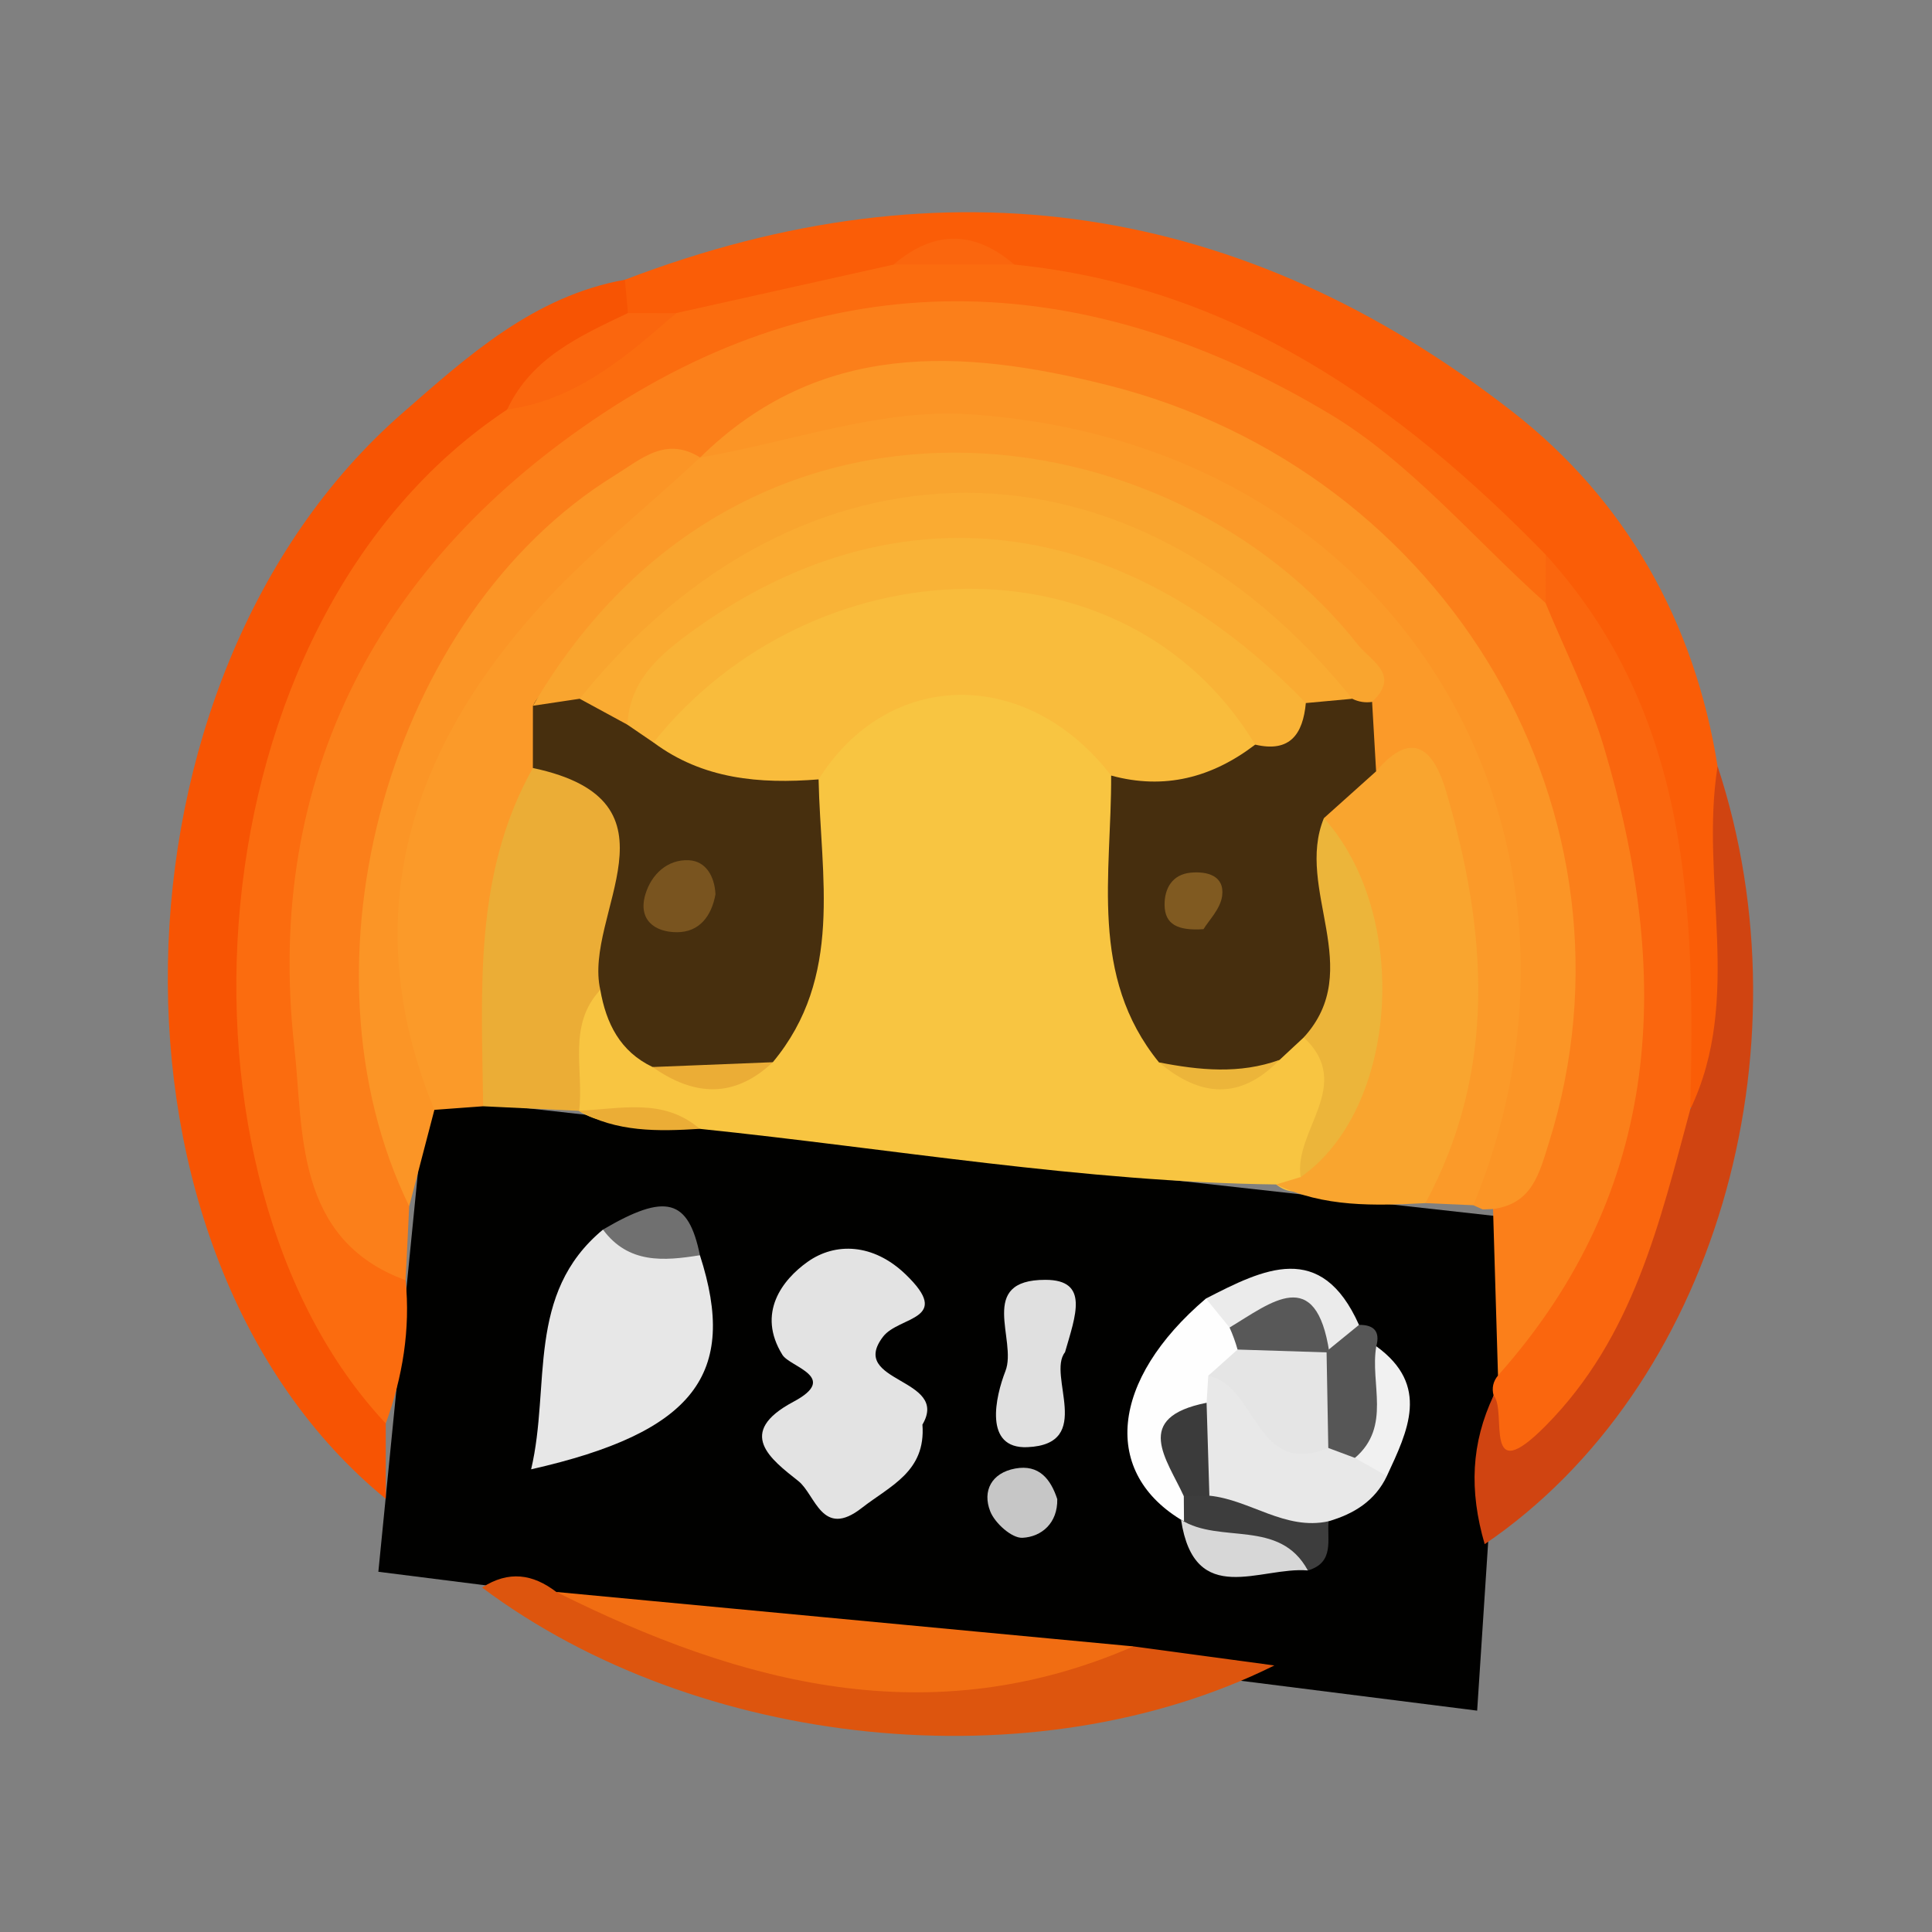 <?xml version="1.0" encoding="utf-8"?>
<!-- Generator: Adobe Illustrator 16.0.0, SVG Export Plug-In . SVG Version: 6.00 Build 0)  -->
<!DOCTYPE svg PUBLIC "-//W3C//DTD SVG 1.1//EN" "http://www.w3.org/Graphics/SVG/1.1/DTD/svg11.dtd">
<svg version="1.1" id="Ebene_1" xmlns="http://www.w3.org/2000/svg" xmlns:xlink="http://www.w3.org/1999/xlink" x="0px" y="0px"
	 width="80px" height="80px" viewBox="0 0 80 80" enable-background="new 0 0 80 80" xml:space="preserve">
<rect x="0" y="0" width="80" height="80" fill="#808080" stroke="none"/>
<radialGradient id="SVGID_1_" cx="-188.996" cy="20.736" r="1" gradientTransform="matrix(36.766 0 0 36.766 6982.552 -734.737)" gradientUnits="userSpaceOnUse">
	<stop  offset="0" style="stop-color:#FFE030"/>
	<stop  offset="1" style="stop-color:#FFB92E"/>
</radialGradient>
<path display="none" fill="url(#SVGID_1_)" d="M40,70.477c16.832,0,30.477-13.645,30.477-30.477S56.832,9.524,40,9.524
	S9.524,23.168,9.524,40S23.168,70.477,40,70.477z"/>
<radialGradient id="SVGID_2_" cx="-185.199" cy="26.357" r="1" gradientTransform="matrix(28.925 0 0 28.925 5390.929 -734.734)" gradientUnits="userSpaceOnUse">
	<stop  offset="0" style="stop-color:#FFEA5F"/>
	<stop  offset="1" style="stop-color:#FFBC47;stop-opacity:0"/>
</radialGradient>
<path display="none" opacity="0.5" fill="url(#SVGID_2_)" enable-background="new    " d="M40,70.477
	c16.832,0,30.477-13.645,30.477-30.477S56.832,9.524,40,9.524S9.524,23.168,9.524,40S23.168,70.477,40,70.477z"/>
<linearGradient id="SVGID_3_" gradientUnits="userSpaceOnUse" x1="351.859" y1="810.375" x2="351.859" y2="771.79" gradientTransform="matrix(1 0 0 1 -311.859 -762.379)">
	<stop  offset="0" style="stop-color:#FFFFFF;stop-opacity:0"/>
	<stop  offset="1" style="stop-color:#FFFFFF"/>
</linearGradient>
<path display="none" fill="url(#SVGID_3_)" d="M40,70.477c16.832,0,30.477-13.645,30.477-30.477S56.832,9.524,40,9.524
	S9.524,23.168,9.524,40S23.168,70.477,40,70.477z"/>
<linearGradient id="SVGID_4_" gradientUnits="userSpaceOnUse" x1="351.859" y1="805.869" x2="351.859" y2="763.582" gradientTransform="matrix(1 0 0 1 -311.859 -762.379)">
	<stop  offset="0" style="stop-color:#0099D6;stop-opacity:0"/>
	<stop  offset="1" style="stop-color:#0099D6"/>
</linearGradient>
<path display="none" fill="url(#SVGID_4_)" d="M40,70.477c16.832,0,30.477-13.645,30.477-30.477S56.832,9.524,40,9.524
	S9.524,23.168,9.524,40S23.168,70.477,40,70.477z"/>
<radialGradient id="SVGID_5_" cx="-171.727" cy="20.459" r="1" gradientTransform="matrix(22.086 17.126 -8.595 11.085 4026.233 2733.778)" gradientUnits="userSpaceOnUse">
	<stop  offset="0" style="stop-color:#3640FF"/>
	<stop  offset="0.463" style="stop-color:#1C66F3;stop-opacity:0.537"/>
	<stop  offset="1" style="stop-color:#008EE6;stop-opacity:0"/>
</radialGradient>
<path display="none" opacity="0.24" fill="url(#SVGID_5_)" enable-background="new    " d="M40,70.477
	c16.832,0,30.477-13.645,30.477-30.477S56.832,9.524,40,9.524S9.524,23.168,9.524,40S23.168,70.477,40,70.477z"/>
<linearGradient id="SVGID_6_" gradientUnits="userSpaceOnUse" x1="335.766" y1="770.231" x2="339.364" y2="796.985" gradientTransform="matrix(1 0 0 1 -311.859 -762.379)">
	<stop  offset="0.001" style="stop-color:#000000"/>
	<stop  offset="1" style="stop-color:#0099D6"/>
</linearGradient>
<path display="none" fill="url(#SVGID_6_)" d="M32.705,24.99c-0.19-1.448-1.619-2.19-3.886-1.886
	c-1.924,0.267-5.943,2.076-8.248,6.934c-0.419,0.895,0.457,1.238,0.914,0.628c1.543-2.057,5.981-5.029,9.771-5.029
	C32.8,25.638,32.705,24.99,32.705,24.99z"/>
<radialGradient id="SVGID_7_" cx="0.314" cy="-101.415" r="1" gradientTransform="matrix(1.198 4.136 -2.676 0.775 -242.62 114.248)" gradientUnits="userSpaceOnUse">
	<stop  offset="0.001" style="stop-color:#7A4400"/>
	<stop  offset="1" style="stop-color:#643800"/>
</radialGradient>
<path display="none" fill="url(#SVGID_7_)" d="M30.038,41.295c1.62,0,2.934-1.987,2.934-4.438s-1.313-4.438-2.934-4.438
	s-2.933,1.987-2.933,4.438S28.418,41.295,30.038,41.295z"/>
<linearGradient id="SVGID_8_" gradientUnits="userSpaceOnUse" x1="341.899" y1="794.778" x2="341.899" y2="798.914" gradientTransform="matrix(1 0 0 1 -311.859 -762.379)">
	<stop  offset="0.001" style="stop-color:#3C2200"/>
	<stop  offset="1" style="stop-color:#512D00"/>
</linearGradient>
<path display="none" fill="url(#SVGID_8_)" d="M30.038,33.923c1.257,0,2.362,1.105,2.934,2.724c-0.038-2.4-1.333-4.324-2.934-4.324
	s-2.895,1.924-2.933,4.324C27.676,35.028,28.781,33.923,30.038,33.923z"/>
<radialGradient id="SVGID_9_" cx="0.314" cy="-101.415" r="1" gradientTransform="matrix(1.198 4.136 -2.676 0.775 -222.722 114.248)" gradientUnits="userSpaceOnUse">
	<stop  offset="0.001" style="stop-color:#7A4400"/>
	<stop  offset="1" style="stop-color:#643800"/>
</radialGradient>
<path display="none" fill="url(#SVGID_9_)" d="M49.943,41.295c1.619,0,2.934-1.987,2.934-4.438s-1.314-4.438-2.934-4.438
	c-1.621,0-2.935,1.987-2.935,4.438S48.322,41.295,49.943,41.295z"/>
<linearGradient id="SVGID_10_" gradientUnits="userSpaceOnUse" x1="361.803" y1="794.885" x2="361.803" y2="799.021" gradientTransform="matrix(1 0 0 1 -311.859 -762.379)">
	<stop  offset="0.001" style="stop-color:#3C2200"/>
	<stop  offset="1" style="stop-color:#512D00"/>
</linearGradient>
<path display="none" fill="url(#SVGID_10_)" d="M49.943,34.038c-1.258,0-2.362,1.105-2.935,2.724c0.038-2.4,1.333-4.324,2.935-4.324
	c1.6,0,2.895,1.924,2.934,4.324C52.305,35.124,51.2,34.038,49.943,34.038z"/>
<linearGradient id="SVGID_11_" gradientUnits="userSpaceOnUse" x1="367.64" y1="772.426" x2="364.041" y2="799.185" gradientTransform="matrix(1 0 0 1 -311.859 -762.379)">
	<stop  offset="0.001" style="stop-color:#000000"/>
	<stop  offset="1" style="stop-color:#0099D6"/>
</linearGradient>
<path display="none" fill="url(#SVGID_11_)" d="M47.275,24.99c0.19-1.448,1.619-2.19,3.887-1.886
	c1.924,0.267,5.943,2.076,8.248,6.934c0.418,0.895-0.457,1.238-0.914,0.628c-1.543-2.057-5.982-5.029-9.771-5.029
	C47.182,25.638,47.275,24.99,47.275,24.99z"/>
<radialGradient id="SVGID_12_" cx="-170.999" cy="-17.877" r="1" gradientTransform="matrix(8.191 26.285 -14.138 4.405 1164.964 4599.392)" gradientUnits="userSpaceOnUse">
	<stop  offset="0" style="stop-color:#EB672A;stop-opacity:0.5"/>
	<stop  offset="0.346" style="stop-color:#DC641B;stop-opacity:0.285"/>
	<stop  offset="0.804" style="stop-color:#C25E00;stop-opacity:0"/>
</radialGradient>
<path display="none" fill="url(#SVGID_12_)" d="M40,70.477c16.832,0,30.477-13.645,30.477-30.477S56.832,9.524,40,9.524
	S9.524,23.168,9.524,40S23.168,70.477,40,70.477z"/>
<path display="none" fill="#643800" d="M40,51.275c8.934,0,11.811,8.838,9.066,7.447c-3.657-1.848-5.963-2.037-9.066-2.037
	c-3.105,0-5.429,0.172-9.067,2.037C28.19,60.113,31.047,51.275,40,51.275z"/>
<linearGradient id="SVGID_13_" gradientUnits="userSpaceOnUse" x1="350.654" y1="793.152" x2="309.284" y2="781.195" gradientTransform="matrix(1 0 0 1 -311.859 -762.379)">
	<stop  offset="0" style="stop-color:#D1F2FF"/>
	<stop  offset="0.668" style="stop-color:#80DAFE"/>
	<stop  offset="1" style="stop-color:#0099D6"/>
</linearGradient>
<path display="none" fill="url(#SVGID_13_)" d="M10.533,28.743c0,4.057,3.276,7.333,7.333,7.333c4.058,0,7.333-3.276,7.333-7.333
	c0-7.848-7.333-15.676-7.333-15.676S10.533,20.895,10.533,28.743z"/>
<radialGradient id="SVGID_14_" cx="-234.361" cy="-46.606" r="1" gradientTransform="matrix(-11.552 2.126 -3.274 -17.788 -2841.082 -307.314)" gradientUnits="userSpaceOnUse">
	<stop  offset="0.06" style="stop-color:#80DAFE"/>
	<stop  offset="0.566" style="stop-color:#80DAFE"/>
	<stop  offset="1" style="stop-color:#0099D6"/>
</radialGradient>
<path display="none" opacity="0.5" fill="url(#SVGID_14_)" enable-background="new    " d="M17.771,13.181
	c-0.648,4.019-4.724,7.771-3.829,15.448c0.667,5.657,9.143,6,11.219,0.59c-0.229,3.829-3.409,6.876-7.314,6.876
	c-4.057,0-7.333-3.276-7.333-7.333C10.533,21.409,16.952,14.095,17.771,13.181z"/>
<radialGradient id="SVGID_15_" cx="-257.221" cy="-46.535" r="1" gradientTransform="matrix(-9.496 0 0 -16.383 -2426.077 -737.556)" gradientUnits="userSpaceOnUse">
	<stop  offset="0.343" style="stop-color:#80DAFE"/>
	<stop  offset="1" style="stop-color:#0099D6"/>
</radialGradient>
<path display="none" fill="url(#SVGID_15_)" d="M17.866,36.076c-4.057,0-7.333-3.276-7.333-7.333c0-7.067,5.943-14.114,7.124-15.448
	c-1.276,4-5.39,9.6-5.39,15.048c0,4.305,6.343,9.542,12.514,2.857C23.752,34.057,21.047,36.076,17.866,36.076z"/>
<radialGradient id="SVGID_16_" cx="-283.894" cy="68.384" r="1" gradientTransform="matrix(-2.507 -10.358 4.564 -1.104 -1002.955 -2842.57)" gradientUnits="userSpaceOnUse">
	<stop  offset="0" style="stop-color:#FFFFFF;stop-opacity:0.25"/>
	<stop  offset="1" style="stop-color:#FFFFFF;stop-opacity:0"/>
</radialGradient>
<path display="none" fill="url(#SVGID_16_)" d="M10.533,28.743c0,4.057,3.276,7.333,7.333,7.333c4.057,0,7.334-3.276,7.334-7.333
	c0-7.848-7.333-15.676-7.333-15.676S10.533,20.895,10.533,28.743z"/>
<radialGradient id="SVGID_17_" cx="-169.796" cy="-58.039" r="1" gradientTransform="matrix(-5.423 15.756 -11.974 -4.122 -1597.134 2458.813)" gradientUnits="userSpaceOnUse">
	<stop  offset="0.586" style="stop-color:#0099D6;stop-opacity:0"/>
	<stop  offset="0.721" style="stop-color:#1477E5;stop-opacity:0.164"/>
	<stop  offset="0.905" style="stop-color:#2D4FF8;stop-opacity:0.385"/>
	<stop  offset="1" style="stop-color:#3640FF;stop-opacity:0.5"/>
</radialGradient>
<path display="none" fill="url(#SVGID_17_)" d="M10.533,28.743c0,4.057,3.276,7.333,7.333,7.333c4.057,0,7.334-3.276,7.334-7.333
	c0-7.848-7.333-15.676-7.333-15.676S10.533,20.895,10.533,28.743z"/>
<radialGradient id="SVGID_18_" cx="-267.348" cy="54.398" r="1" gradientTransform="matrix(-3.151 -13.021 5.737 -1.388 -1133.783 -3383.234)" gradientUnits="userSpaceOnUse">
	<stop  offset="0" style="stop-color:#FFFFFF;stop-opacity:0.45"/>
	<stop  offset="1" style="stop-color:#FFFFFF;stop-opacity:0"/>
</radialGradient>
<path display="none" fill="url(#SVGID_18_)" d="M10.533,28.743c0,4.057,3.276,7.333,7.333,7.333c4.057,0,7.334-3.276,7.334-7.333
	c0-7.848-7.333-15.676-7.333-15.676S10.533,20.895,10.533,28.743z"/>
<linearGradient id="SVGID_19_" gradientUnits="userSpaceOnUse" x1="351.859" y1="811.347" x2="351.859" y2="818.398" gradientTransform="matrix(1 0 0 1 -311.859 -762.379)">
	<stop  offset="0.001" style="stop-color:#3C2200"/>
	<stop  offset="1" style="stop-color:#512D00"/>
</linearGradient>
<path display="none" fill="url(#SVGID_19_)" d="M40,52.838c5.275,0,8.609,2.971,10.057,5.447c0.076-1.79-3.199-7.01-10.057-7.01
	c-6.876,0-10.152,5.22-10.057,7.01C31.391,55.828,34.705,52.838,40,52.838z"/>
<g display="none">
	<path display="inline" fill-rule="evenodd" clip-rule="evenodd" fill="#A4CC5F" d="M32.016,9.726
		c15.869-4.567,33.56,4.205,38.125,18.905c1.926,7.117,2.075,14.228-0.107,21.322c-0.623,2.021-1.045,4.205-3.443,5.02
		c-2.508-1.01-1.19-3.422-1.88-5.096c-0.06-0.523-0.009-1.045,0.136-1.549c1.676-5.072,2.275-10.161,0.119-15.266
		c-0.109-0.438-0.247-0.875-0.423-1.294c-0.509-2.077-1.44-3.954-2.751-5.652c-7.17-11.202-23.197-15.435-34.271-9.05
		C14.782,24.411,10.181,39.63,16.856,52.314c1.473,2.799,2.743,5.68,3.364,8.813c-0.101,0.813-0.463,1.465-1.151,1.924
		C11.435,59.115,8.982,51.777,8.164,44.252C6.309,27.189,15.479,14.42,32.016,9.726z"/>
	<path display="inline" fill-rule="evenodd" clip-rule="evenodd" fill="#AAB75E" d="M19.001,62.793
		c-0.012-0.672-0.024-1.344-0.036-2.016c-0.67-1.209-0.85-2.344,0.501-3.238c3.026,1.674,4.061,5.838,7.997,6.377
		c3.12,3.543,7.546,2.982,11.487,3.178c3.013,0.148,6.235-0.408,9.134-1.748c1.862-0.85,4.375,0.074,5.745-2.123
		c0.312-0.311,0.662-0.563,1.052-0.76c3.097-0.785,4.267-3.318,5.361-5.924c0.618-0.643,1.394-1.014,2.226-1.285
		c0.953-0.354,1.956-0.414,2.965-0.43c0.193-0.01,0.389-0.014,0.584-0.02c5.205-6.084,5.324-13.336,4.729-20.739
		c-0.146-1.816-0.402-3.625-0.606-5.436c5.282,13.258,1.062,28.778-9.966,36.659c-12.059,8.617-30.229,8.396-40.976-0.496
		C19.104,64.129,19.009,63.465,19.001,62.793z"/>
	<path display="inline" fill-rule="evenodd" clip-rule="evenodd" fill="#9BC862" d="M19.001,62.793c0.793,0.596,1.731,1.176,0.196,2
		C9.097,58.311,4.845,45.826,7.958,31.788c2.563-11.557,12.315-20.5,24.057-22.062c-6.831,3.45-13.506,6.84-18.08,13.589
		C5.802,35.318,7.909,53.697,19.001,62.793z"/>
	<path display="inline" fill-rule="evenodd" clip-rule="evenodd" fill="#ACCE5C" d="M19.946,57.813
		c-0.327,0.988-0.653,1.977-0.98,2.965c-1.535-2.756-3.157-5.467-4.588-8.277c-6.619-13-1.618-27.455,9.186-35.402
		c10.918-8.031,25.829-6.852,36.089,2.896c1.561,1.482,2.901,3.195,4.345,4.801c1.432,1.784,2.088,3.955,3,5.998
		c0.001,0.334,0.002,0.667,0.003,1c2.267,5.667,2.267,11.333,0,17c-0.001,0.334-0.002,0.666-0.003,1
		c-1.958,3.648-4.084,2.969-6.301,0.254c-0.81-1.445-0.412-2.912-0.006-4.357c1.451-5.176,0.758-10.2-1.021-15.152
		c-4.451-8.936-15.066-14.07-24.563-11.875C24.55,21.104,17.967,29.598,18.056,40.678c0.31,5.238,4.029,9.469,4.359,14.703
		c-0.057,0.518-0.21,1.002-0.459,1.459C21.443,57.494,20.785,57.842,19.946,57.813z"/>
	<path display="inline" fill-rule="evenodd" clip-rule="evenodd" fill="#A7CC5E" d="M62.053,49.805
		c1.652,1.48,3.301,1.385,4.945-0.012c-0.326,1.67-0.654,3.342-0.98,5.012l-0.01,0.002c-0.945,1.375-2.091,2.6-3.004,4
		c-1.258-0.063-1.181-1.441-1.955-1.982c-0.89,0.365-1.475-0.084-1.981-0.744c-0.24-0.48-0.364-0.988-0.372-1.525
		C59.061,52.438,59.162,50.135,62.053,49.805z"/>
	<path display="inline" fill-rule="evenodd" clip-rule="evenodd" fill="#A7CC5E" d="M67.001,48.793c1.313-5.666,1.313-11.333,0-17
		C70.053,37.46,70.053,43.127,67.001,48.793z"/>
	<path display="inline" fill-rule="evenodd" clip-rule="evenodd" fill="#A7CC5E" d="M66.998,30.793c-1.578-1.71-2.501-3.748-3-5.998
		C66.129,26.229,66.871,28.358,66.998,30.793z"/>
	<path display="inline" fill-rule="evenodd" clip-rule="evenodd" fill="#ACCB5A" d="M55.006,63.824c0,0.324,0,0.646-0.002,0.971
		c-1.932,1.139-3.936,2.131-6.016,2.969c-7.143,2.564-14.282,2.156-21.438,0.035c-2.225-0.66-2.993-1.492-0.576-2.992
		c0.022-1.424,0.625-2.504,1.89-3.195c0.75-0.25,1.534-0.318,2.309-0.439c1.026-0.207,2.065-0.293,3.11-0.309
		c3.577-0.764,7.225-0.125,10.818-0.547c1.239-0.25,2.348-1.01,3.667-0.941c1.646-0.084,2.703,1.092,3.959,1.842
		C53.719,61.881,54.793,62.477,55.006,63.824z"/>
	<path display="inline" fill-rule="evenodd" clip-rule="evenodd" fill="#C4AE62" d="M29.016,62.82
		c-0.681,0.662-1.361,1.324-2.042,1.986c-4.653-0.01-6.969-2.367-7.028-6.994c0.357-0.338,0.715-0.678,1.073-1.016
		c0.543-0.563,1.191-0.68,1.921-0.459c0.979,3.182,3.902,3.607,6.466,4.547C29.667,61.609,29.567,62.26,29.016,62.82z"/>
	<path display="inline" fill-rule="evenodd" clip-rule="evenodd" fill="#BFB262" d="M55.006,63.824
		c-0.998-0.35-1.996-0.697-2.994-1.047c-0.542-0.555-0.675-1.211-0.486-1.949c2.468-1.498,5.109-2.795,6.531-5.537
		c0.75-0.199,1.406-0.047,1.948,0.525c0.349,0.336,0.696,0.672,1.044,1.008C61.404,61.203,59.459,63.596,55.006,63.824z"/>
	<path display="inline" fill-rule="evenodd" clip-rule="evenodd" fill="#A4CC5F" d="M48.988,67.764
		c1.739-1.529,3.526-2.961,6.016-2.969C53.82,67.449,51.295,67.385,48.988,67.764z"/>
	<path display="inline" fill-rule="evenodd" clip-rule="evenodd" fill="#A4CC5F" d="M63.004,58.807c0.303-1.857,1.433-3.094,3.004-4
		C65.689,56.652,64.549,57.883,63.004,58.807z"/>
	<path display="inline" fill-rule="evenodd" clip-rule="evenodd" fill="#C4D34E" d="M16.039,40.807
		c0.399-11.549,7.326-21.051,17.144-23.518c10.313-2.592,22.102,1.89,26.913,10.262c0.405,0.705,0.593,1.534,0.881,2.306
		c-0.158,0.204-0.316,0.408-0.475,0.613c-4.382,1.159-7.185-1.303-9.766-4.261c-8.324-8.25-22.895-4.569-27.921,7.06
		c-0.509,1.271-1.169,2.496-1.24,3.916C20.374,42.25,19.497,42.822,16.039,40.807z"/>
	<path display="inline" fill-rule="evenodd" clip-rule="evenodd" fill="#C4D34E" d="M62.053,49.805
		c-0.691,1.654-1.383,3.307-2.074,4.961c-2.461,0.031-4.978,1.256-7.366-0.34c-0.599-0.625-0.899-1.375-0.935-2.232
		c-0.094-1.586,0.73-2.811,1.663-3.959c2.794-3.439,3.144-7.293,2.181-11.468c-0.357-1.547-1.186-3.102-0.491-4.776
		c1.257-2.646,4.353-0.148,5.866-2.094l0.081-0.041C65.152,36.299,64.383,43.01,62.053,49.805z"/>
	<path display="inline" fill-rule="evenodd" clip-rule="evenodd" fill="#C5D34D" d="M16.039,40.807
		c4.09,0.66,3.67-2.378,3.961-4.833c0.431-0.423,0.903-0.475,1.416-0.157c1.928,2.703,0.74,6.147,2.13,8.979
		c0.635,3.033,2.108,5.705,3.64,8.354c0.05,0.848-0.198,1.59-0.75,2.234c-1.723,1.117-3.536,1.121-5.404,0.432
		C19.033,50.924,16.047,46.361,16.039,40.807z"/>
	<path display="inline" fill-rule="evenodd" clip-rule="evenodd" fill="#C5AF56" d="M21.033,55.814
		c1.684-0.363,3.368-0.729,5.052-1.094c2.847-1.594,4.3,0.621,5.561,2.359c1.375,1.896,1.141,4.01-0.746,5.693
		c-0.628,0.016-1.256,0.031-1.885,0.047c-0.014-0.676-0.028-1.354-0.042-2.029c-1.781-1.629-4.383-2.023-5.955-3.967
		c-0.667-0.01-1.333-0.018-1.999-0.027C21.018,56.471,21.022,56.143,21.033,55.814z"/>
	<path display="inline" fill-rule="evenodd" clip-rule="evenodd" fill="#C6BB56" d="M53.109,53.799
		c2.337-0.014,4.688-0.117,6.87,0.967c0.009,0.35,0.017,0.699,0.025,1.051c-0.667-0.004-1.335-0.008-2.003-0.01
		c-1.355,2.426-3.835,3.502-5.98,4.979c-0.004,0.664-0.007,1.328-0.01,1.992c-1.078-0.695-2.156-1.389-3.233-2.084
		C47.001,56.277,48.109,54.514,53.109,53.799z"/>
	<path display="inline" fill-rule="evenodd" clip-rule="evenodd" fill="#39270D" d="M53.109,53.799
		c-2.043,1.922-4.494,3.588-4.332,6.895c-0.869,0.266-1.738,0.533-2.607,0.799c-0.67,0.107-1.469,0.203-1.941-0.205
		c-4.047-3.5-7.31-1.596-10.444,1.414c-0.955,0.271-1.906,0.666-2.884,0.074c0.109-3.709-0.937-6.729-4.814-8.053
		c0.007-0.629,0.015-1.256,0.022-1.883c0.76-1.49,2.204-1.438,3.558-1.59c6.556,1.119,13.107,2.393,19.619-0.332
		c1.311-0.549,2.597-0.369,3.364,1.086C52.803,52.604,52.955,53.201,53.109,53.799z"/>
	<path display="inline" fill-rule="evenodd" clip-rule="evenodd" fill="#CBD348" d="M33.784,62.701
		c0.175-5.26,5.979-8.342,10.591-5.754c1.996,1.119-0.42,3.691,1.795,4.545C42.238,63.914,37.922,62.395,33.784,62.701z"/>
	<path display="inline" fill-rule="evenodd" clip-rule="evenodd" fill="#D0A363" d="M23.019,56.824
		c2.941-0.113,5.267,0.699,5.956,3.967c-1.806,1.08-3.597,2.869-5.787,1.039C21.441,60.371,22.29,58.525,23.019,56.824z"/>
	<path display="inline" fill-rule="evenodd" clip-rule="evenodd" fill="#D2A363" d="M52.021,60.785
		c0.139-3.887,2.51-5.094,5.98-4.979c0.683,1.662,1.519,3.438-0.092,4.932C56.061,62.453,53.996,61.6,52.021,60.785z"/>
	<path display="inline" fill-rule="evenodd" clip-rule="evenodd" fill="#C5D34D" d="M21.071,33.034
		c5.869-13.4,21.707-17.542,30.875-8.073c-0.557,1.028-0.754,2.328-2.09,2.772c-0.805,0.245-1.621,0.264-2.387-0.096
		c-6.504-3.055-12.369-1.802-17.774,2.616C26.794,31.108,25.06,35.575,21.071,33.034z"/>
	<path display="inline" fill-rule="evenodd" clip-rule="evenodd" fill="#493410" d="M49.659,26.733
		c0.026-1.54,0.803-2.112,2.286-1.772c2.131,3.192,5.344,4.422,8.951,4.936c-0.199,4.219-3.297,1.239-4.898,1.975
		c-0.68,0.574-1.418,1.011-2.349,1.006C50.211,32.198,48.169,30.612,49.659,26.733z"/>
	<path display="inline" fill-rule="evenodd" clip-rule="evenodd" fill="#483310" d="M21.071,33.034
		c3.382-0.153,5.2-3.129,7.956-4.413c2.269,0.396,2.104,2.001,1.116,3.185c-1.609,1.926-2.592,4.6-5.441,5.266
		c-0.809,0.118-1.605,0.086-2.379-0.202c-0.47-0.26-0.912-0.561-1.326-0.902c-0.332,0.002-0.664,0.005-0.996,0.007
		c-0.531-0.288-1.489-0.534-1.523-0.873C18.29,33.232,20.468,34.091,21.071,33.034z"/>
	<path display="inline" fill-rule="evenodd" clip-rule="evenodd" fill="#D1D142" d="M54.029,31.691
		c0.656,0.06,1.313,0.12,1.969,0.18c2.315,7.282,3.057,14.303-3.349,20.133c-6.417,4.078-13.923-0.107-20.549,2.682
		c-0.875,0.367-1.639-0.838-2.15-1.691c-2.896-1.482-6.467-2.496-4.916-7.076c1.58-2.109,3.644-2.246,5.935-1.461
		c0.441,0.213,0.892,0.457,1.215,0.834c5.78,6.734,10.622,6.609,16.077-0.432c2.12-1.354,6.544-0.867,4.437-5.589
		C54.002,36.892,51.17,33.792,54.029,31.691z"/>
	<path display="inline" fill-rule="evenodd" clip-rule="evenodd" fill="#CDD246" d="M26.023,45.719
		c-0.137,3.205,1.875,5.25,3.927,7.275c-1.258-0.609-2.546-0.5-3.842-0.154c-2.467-1.711-3.362-4.338-4.111-7.051
		c-0.804-3.275-0.819-6.551,0.007-9.827c0.658-0.088,1.316-0.177,1.975-0.265c1.798,0.56,1.839,2.236,2.313,3.637
		C25.92,41.449,27.509,43.648,26.023,45.719z"/>
	<path display="inline" fill-rule="evenodd" clip-rule="evenodd" fill="#C6D24B" d="M22.004,35.962
		c-0.002,3.275-0.005,6.551-0.007,9.827c-1.767-3.129-0.697-6.545-1-9.823C21.333,35.965,21.668,35.963,22.004,35.962z"/>
	<path display="inline" fill-rule="evenodd" clip-rule="evenodd" fill="#D59A65" d="M25.328,61.215
		c-0.951,0.021-1.539-0.316-1.552-1.063c-0.006-0.32,0.502-0.865,0.851-0.934c0.695-0.139,1.345,0.242,1.359,1.014
		C25.992,60.586,25.517,60.949,25.328,61.215z"/>
	<path display="inline" fill-rule="evenodd" clip-rule="evenodd" fill="#DBD741" d="M24.927,39.768
		c-0.881-1.226-0.93-2.645-0.948-4.07c1.875-2.222,6.657-2.369,5.047-7.077c5.552-6.276,13.388-6.993,20.633-1.888
		c0.481,2.513,2.684,3.508,4.37,4.958c0.561,2.643,1.582,5.288-0.039,7.92c-0.803,0.954-1.805,0.669-2.795,0.45
		c-0.456-0.208-0.848-0.506-1.172-0.886c-0.234-0.424-0.391-0.88-0.479-1.356c-2.393-6.79-8.443-9.524-14.218-6.513
		c-1.868,0.974-2.921,2.089-1.82,4.243c0.234,1.018,0.323,2.011-0.421,2.883C30.473,39.52,27.929,41.049,24.927,39.768z"/>
	<path display="inline" fill-rule="evenodd" clip-rule="evenodd" fill="#EBDB39" d="M48.982,45.955
		c-0.801,4.412-4.149,6.822-9.289,6.684c-4.99-0.135-7.996-2.486-8.687-6.799c-1.018-2.66,0.191-4.361,2.411-5.634
		c0.672-0.064,1.411-0.048,1.876,0.441c2.639,2.766,5.449,3.609,8.78,1.123c0.658-0.49,1.602-0.328,2.438-0.15
		C48.544,42.377,49.24,43.896,48.982,45.955z"/>
	<path display="inline" fill-rule="evenodd" clip-rule="evenodd" fill="#4B3410" d="M48.982,45.955
		c-0.889-1.098-1.777-2.193-2.667-3.291c-1.458-0.791-1.937-2.031-1.663-3.618c0.498-1.425,1.512-2.353,2.863-2.951
		c1.628-0.388,2.555,0.661,3.48,1.709c0.156,0.292,0.227,0.604,0.209,0.936l-0.048-0.02c0.944,0.297,1.889,0.594,2.833,0.891
		c1.678,0.959,1.979,2.106,1.111,3.971C53.744,46.504,51.426,46.223,48.982,45.955z"/>
	<path display="inline" fill-rule="evenodd" clip-rule="evenodd" fill="#462F0E" d="M33.829,40.492
		c-0.716,1.901-1.169,3.94-2.822,5.348c-1.66-0.102-3.357,1.32-4.984-0.121c-1.346-1.803-2.992-3.551-1.096-5.951
		c2.719-0.437,4.87-3.273,8.018-1.896c0.92,0.172,1.345,0.786,1.485,1.656C34.397,39.954,34.189,40.27,33.829,40.492z"/>
	<path display="inline" fill-rule="evenodd" clip-rule="evenodd" fill="#E3D93D" d="M50.996,37.804
		c-0.953-0.243-1.906-0.486-2.858-0.729c-3.243-1.771-5.956-4.981-10.338-3.582c-2.339,0.746-4.188,2.491-6.589,3.066
		c-2.918-0.846-1.5-2.296-0.441-3.576c3.165-3.824,7.509-4.982,12.021-3.952C47.166,30.031,50.129,33.129,50.996,37.804z"/>
	<path display="inline" fill-rule="evenodd" clip-rule="evenodd" fill="#EBDB39" d="M31.21,36.559
		c5.825-6.969,12.897-6.753,16.928,0.516c-0.663,0.657-1.325,1.314-1.987,1.971c-0.66-0.099,0.096,0.305-0.473,0.009
		c-4.215-2.203-8.121-1.424-11.877,1.11c-0.285-0.764-0.57-1.528-0.855-2.292C32.367,37.434,31.789,36.997,31.21,36.559z"/>
	<path display="inline" fill-rule="evenodd" clip-rule="evenodd" fill="#F6DE34" d="M33.801,40.165
		c0.505-3.304,2.684-5.446,5.663-5.968c3.429-0.602,4.908,2.573,6.687,4.849c0.055,1.206,0.109,2.414,0.165,3.619
		c-7.292,5.326-9.805,4.889-12.486-2.172L33.801,40.165z"/>
	<path display="inline" fill-rule="evenodd" clip-rule="evenodd" fill="#855D23" d="M51.157,38.72
		c-0.067,0.825,0.955,1.813-0.282,2.426c-0.236,0.117-0.991-0.248-1.105-0.545c-0.5-1.292,0.592-1.51,1.434-1.862
		C51.205,38.74,51.157,38.72,51.157,38.72z"/>
	<path display="inline" fill-rule="evenodd" clip-rule="evenodd" fill="#805921" d="M30.439,39.984
		c-0.17,0.854-0.574,1.334-1.251,1.237c-0.27-0.037-0.711-0.674-0.639-0.9c0.115-0.366,0.554-0.781,0.926-0.865
		C29.757,39.392,30.148,39.81,30.439,39.984z"/>
</g>
<polyline fill-rule="evenodd" clip-rule="evenodd" fill="#010100" points="17.583,45.751 15.667,65.084 61.166,70.834 62.5,50.417 
	17.583,45.417 "/>
<g>
	<path fill-rule="evenodd" clip-rule="evenodd" fill="#FB7F1A" d="M62.029,56.957c-0.068-2.297-0.137-4.594-0.205-6.891
		c2.348-6.655,2.452-13.245-0.297-19.856c-4.184-10.058-19.983-17.918-31.466-11.167c-0.393,0.287-0.82,0.511-1.265,0.7
		c-8.091,3.455-11.461,10.215-12.266,18.385c-0.383,3.886-0.538,7.911,0.414,11.821c-0.049,1.021-0.099,2.042-0.149,3.063
		c-2.873,2.759-3.349-0.443-3.977-1.857c-4.136-9.316-3.016-18.546,2.598-26.611C25.105,10.622,40.813,7.539,55.033,15.4
		c4.006,2.214,6.694,5.956,9.963,9.028c5.293,9.516,6.322,19.237,1.272,29.184C65.409,55.306,64.654,57.387,62.029,56.957z"/>
	<path fill-rule="evenodd" clip-rule="evenodd" fill="#F8C541" d="M52.842,49.046c-8.02-0.103-15.917-1.483-23.867-2.303
		c-1.597-0.754-3.461,0.269-5.019-0.752l0.023,0.007c-1.329-1.654-1.582-3.322-0.073-5.015c1.805-0.764,2.534,0.96,3.733,1.596
		c1.145,0.855,2.251,0.95,3.298-0.17c2.691-3.54,0.876-7.953,2.296-11.737c4.09-4.409,8.87-4.438,13.361-0.104
		c1.509,3.807-0.335,8.308,2.444,11.85c1.127,1.251,2.362,0.809,3.605,0.231c0.723-0.257,1.439-0.286,2.154,0.039
		c2.108,2.305,0.973,4.353-0.501,6.375C53.809,49.429,53.322,49.423,52.842,49.046z"/>
	<path fill-rule="evenodd" clip-rule="evenodd" fill="#FB6C0F" d="M63.997,24.967c-2.962-2.646-5.601-5.831-8.948-7.834
		c-9.885-5.917-20.265-6.488-30.056-0.031C15.75,23.197,10.92,32.139,12.191,43.397c0.381,3.38-0.02,7.925,4.604,9.614
		c0.204,2.043-0.126,4.013-0.821,5.931c-2.856,0.151-3.528-2.359-4.394-4.094c-6.072-12.157-3.689-30.617,8.364-38.667
		c2.89-1.042,5.374-2.891,8.154-4.157c2.923-0.971,5.833-1.997,8.965-2.061c1.555,0,3.11-0.014,4.665,0.017
		c7.532,1.307,14.939,2.873,20.188,9.21c0.945,1.142,2.098,2.118,2.623,3.568C64.719,23.582,64.601,24.335,63.997,24.967z"/>
	<path fill-rule="evenodd" clip-rule="evenodd" fill="#FB9A29" d="M20.006,45.808c-0.673,0.05-1.346,0.099-2.018,0.148
		c-1.717,0.235-1.741-1.04-1.972-2.173c-1.961-9.64,3.659-20.906,12.976-24.84l-0.005,0.004c10.304-5.39,19.515-2.728,27.956,4.088
		c5.977,4.826,8.631,16.35,6.088,24.251c-0.393,1.22-0.946,2.055-2.023,2.62c-0.661-0.029-1.322-0.058-1.984-0.087
		c-0.521-3.968,1.035-7.866,0.408-11.834c-0.35-2.213,0.15-4.824-2.678-5.93c-0.646-0.709-0.854-1.594-1.041-2.49
		c-3.635-9.684-19.784-11.96-26.586-6.1c-2.106,1.815-4.488,3.52-5.443,6.372c-0.152,0.985-0.319,1.962-0.507,2.94
		C21.183,36.896,22.81,41.894,20.006,45.808z"/>
	<path fill-rule="evenodd" clip-rule="evenodd" fill="#F75403" d="M21.001,16.958C7.679,25.79,6.514,48.876,15.974,58.942
		c0,0.968,0,1.936,0,3.122C3.6,51.934,4.065,28.12,16.653,17.115c2.715-2.373,5.451-4.856,9.224-5.532
		c0.357,0.322,0.53,0.72,0.489,1.204C25.123,14.878,22.678,15.424,21.001,16.958z"/>
	<path fill-rule="evenodd" clip-rule="evenodd" fill="#FA5D07" d="M26.001,12.962c-0.041-0.46-0.083-0.919-0.124-1.379
		c13.277-5.088,25.615-3.212,36.75,5.463c4.675,3.642,7.546,8.697,8.494,14.682c0.351,4.771,1.993,9.563-0.234,14.289
		c-2.336-0.075-1.914-1.961-1.823-3.216c0.521-7.2-1.924-13.598-5.064-19.837c-6.1-6.262-12.975-11.104-21.999-12.008
		c-1.667-0.796-3.334-0.797-5.001,0.001c-3,0.669-6.001,1.338-9.001,2.007C27.332,13.551,26.666,13.534,26.001,12.962z"/>
	<path fill-rule="evenodd" clip-rule="evenodd" fill="#FB9526" d="M61.008,49.906c6.225-15.153-2.791-31.537-20.87-32.753
		c-3.66-0.246-7.431,1.153-11.151,1.794c4.928-4.849,10.811-4.519,16.847-3.007c14.227,3.563,22.523,17.883,18.311,31.354
		c-0.425,1.359-0.709,2.542-2.321,2.771c0.001,0.001-0.426,0.015-0.426,0.015L61.008,49.906z"/>
	<path fill-rule="evenodd" clip-rule="evenodd" fill="#FA660E" d="M64,22.964c6.009,6.609,6.191,14.739,5.992,22.969
		c1.033,5.692-2.123,9.84-5.211,13.988c-0.592,0.795-1.547,1.595-2.555,0.984c-1.234-0.748-0.715-2.015-0.379-3.121
		c-0.082-0.307-0.021-0.582,0.182-0.827c6.904-7.749,7.188-16.642,4.39-26.008c-0.613-2.053-1.604-3.991-2.422-5.982
		C63.998,24.299,63.999,23.631,64,22.964z"/>
	<path fill-rule="evenodd" clip-rule="evenodd" fill="#F9A52F" d="M56.982,31.938c1.587-1.87,2.439-0.74,2.902,0.84
		c1.693,5.766,2.125,11.498-0.861,17.041c-2.106,0.109-4.208,0.179-6.182-0.773c0.338-0.102,0.676-0.203,1.015-0.306
		c3.65-4.711,1.585-9.694,0.688-14.624C54.701,32.657,55.248,31.631,56.982,31.938z"/>
	<path fill-rule="evenodd" clip-rule="evenodd" fill="#D04411" d="M61.848,57.784c0.577,0.647-0.493,3.931,2.161,1.248
		c3.622-3.66,4.714-8.404,5.983-13.1c2.197-4.59,0.381-9.499,1.13-14.205c3.89,11.816-0.146,25.758-9.644,32.214
		C60.828,61.713,60.918,59.751,61.848,57.784z"/>
	<path fill-rule="evenodd" clip-rule="evenodd" fill="#DD550E" d="M46.933,68.174c1.772,0.24,3.544,0.479,5.836,0.789
		c-9.963,4.941-23.908,3.436-32.808-3.226c1.105-0.714,2.103-0.562,3.075,0.183C30.833,68.447,38.803,69.156,46.933,68.174z"/>
	<path fill-rule="evenodd" clip-rule="evenodd" fill="#FB9526" d="M28.992,18.943c-2.382,2.226-4.983,4.262-7.104,6.714
		c-5.149,5.956-7.03,12.683-3.901,20.299c-0.348,1.331-0.696,2.662-1.043,3.993c-4.889-10.042-0.815-24.496,8.486-30.248
		C26.567,18.998,27.559,18.056,28.992,18.943z"/>
	<path fill-rule="evenodd" clip-rule="evenodd" fill="#EBAD36" d="M20.006,45.808c-0.058-4.777-0.415-9.6,2.059-14.006
		c5.218,0.323,6.199,3.552,2.792,9.186c-1.38,1.479-0.67,3.325-0.877,5.011C22.655,45.935,21.331,45.871,20.006,45.808z"/>
	<path fill-rule="evenodd" clip-rule="evenodd" fill="#E3E3E3" d="M38.196,58.989c0.148,1.952-1.339,2.535-2.513,3.453
		c-1.647,1.287-1.915-0.552-2.625-1.115c-1.146-0.907-2.612-2-0.206-3.282c1.926-1.026-0.137-1.433-0.454-1.944
		c-1.073-1.73-0.001-3.11,1.043-3.851c1.144-0.813,2.713-0.771,4.053,0.514c1.987,1.907-0.267,1.725-0.927,2.584
		C35.096,57.263,39.344,57.045,38.196,58.989z"/>
	<path fill-rule="evenodd" clip-rule="evenodd" fill="#F16D12" d="M46.933,68.174c-8.381,3.645-16.223,1.584-23.897-2.254
		C31.001,66.671,38.967,67.423,46.933,68.174z"/>
	<path fill-rule="evenodd" clip-rule="evenodd" fill="#E7E7E7" d="M28.982,51.977c1.592,4.922-0.234,7.336-6.989,8.864
		c0.817-3.468-0.233-7.266,2.975-9.926C26.339,51.145,27.674,51.509,28.982,51.977z"/>
	<path fill-rule="evenodd" clip-rule="evenodd" fill="#E8E8E8" d="M57.428,61.119c-0.49,1.031-1.363,1.567-2.414,1.873
		c-1.93,1.429-3.633,0.831-5.246-0.58c-0.959-1.087-1.125-2.379-0.965-3.748c0.098-0.478,0.281-0.932,0.531-1.351
		c2.684-1.944,3.734,1.627,5.822,1.72c0.418,0.122,0.811,0.303,1.188,0.519C56.892,59.943,57.179,60.519,57.428,61.119z"/>
	<path fill-rule="evenodd" clip-rule="evenodd" fill="#E0E0E0" d="M44.1,55.993c-0.758,0.946,1.238,3.81-1.556,3.931
		c-1.832,0.08-1.319-2.105-0.911-3.151c0.501-1.281-1.203-3.783,1.659-3.778C45.122,52.997,44.532,54.485,44.1,55.993z"/>
	<path fill-rule="evenodd" clip-rule="evenodd" fill="#FEFEFE" d="M50.032,56.967c-0.023,0.373-0.047,0.746-0.069,1.119
		c-1.16,1.075-1.031,2.374-0.64,3.717c0.142,0.459,0.032,0.856-0.296,1.199c-3.438-1.994-3.059-5.855,0.908-9.232
		c0.594,0.146,1.081,0.445,1.402,0.982c0.127,0.382,0.149,0.77,0.057,1.162C51.133,56.514,50.5,56.634,50.032,56.967z"/>
	<path fill-rule="evenodd" clip-rule="evenodd" fill="#EBEBEB" d="M50.914,54.97c-0.326-0.4-0.652-0.8-0.979-1.2
		c2.386-1.227,4.768-2.425,6.338,1.091c0.267,0.755-0.094,1.177-0.76,1.437c-0.42,0.033-0.826-0.04-1.215-0.193
		C53.256,55.48,52.082,55.233,50.914,54.97z"/>
	<path fill-rule="evenodd" clip-rule="evenodd" fill="#565656" d="M54.93,55.955c0.447-0.365,0.896-0.73,1.344-1.095
		c0.61-0.006,0.883,0.263,0.716,0.886c0.588,1.71,1.333,3.45-0.884,4.623c-0.369-0.137-0.736-0.274-1.104-0.412
		C53.856,58.643,53.771,57.311,54.93,55.955z"/>
	<path fill-rule="evenodd" clip-rule="evenodd" fill="#707070" d="M28.982,51.977c-1.495,0.239-2.959,0.362-4.014-1.062
		C27.565,49.387,28.505,49.636,28.982,51.977z"/>
	<path fill-rule="evenodd" clip-rule="evenodd" fill="#C6C6C6" d="M43.779,62.075c0.021,0.99-0.647,1.562-1.441,1.602
		c-0.441,0.022-1.141-0.605-1.334-1.094c-0.334-0.845,0.053-1.596,1.037-1.775C43.018,60.63,43.504,61.237,43.779,62.075z"/>
	<path fill-rule="evenodd" clip-rule="evenodd" fill="#3D3D3D" d="M49.027,63.002c-0.002-0.35-0.005-0.698-0.008-1.048
		c0.346-0.382,0.699-0.372,1.059-0.021c1.686,0.168,3.13,1.453,4.936,1.06c-0.072,0.769,0.257,1.707-0.858,2.036
		c-1.615-1.035-3.929-0.324-5.25-2.096L49.027,63.002z"/>
	<path fill-rule="evenodd" clip-rule="evenodd" fill="#D7D7D7" d="M48.905,62.933c1.622,1.019,4.083-0.063,5.25,2.096
		C52.195,64.857,49.465,66.613,48.905,62.933z"/>
	<path fill-rule="evenodd" clip-rule="evenodd" fill="#F1F1F1" d="M56.105,60.369c1.525-1.306,0.615-3.077,0.884-4.623
		c2.238,1.621,1.308,3.5,0.438,5.373C56.986,60.869,56.546,60.619,56.105,60.369z"/>
	<path fill-rule="evenodd" clip-rule="evenodd" fill="#EBAD36" d="M23.956,45.991c1.72-0.062,3.504-0.555,5.019,0.752
		C27.248,46.85,25.532,46.888,23.956,45.991z"/>
	<path fill-rule="evenodd" clip-rule="evenodd" fill="#F9BC3C" d="M46.01,32.114c-3.484-4.518-9.229-4.442-12.114,0.159
		c-2.595,1.699-4.949,1.481-7.037-0.879c0.755-4.322,5.646-7.866,11.719-8.487c6.833-0.699,12.574,2.848,13.607,8.408
		C50.375,33.501,48.324,33.827,46.01,32.114z"/>
	<path fill-rule="evenodd" clip-rule="evenodd" fill="#472F0E" d="M27.059,30.744c2.051,1.527,4.401,1.722,6.837,1.529
		c0.083,4.019,1.042,8.18-1.895,11.71c-1.63,0.812-3.304,0.522-4.98,0.199c-1.346-0.642-1.922-1.806-2.164-3.195
		c-0.716-3.127,3.698-7.813-2.792-9.186c0.001-0.858,0.002-1.718,0.002-2.577c0.318-0.673,0.965-0.834,1.594-1.025
		c0.937-0.063,1.713,0.3,2.398,0.904C26.54,29.559,26.71,30.205,27.059,30.744z"/>
	<path fill-rule="evenodd" clip-rule="evenodd" fill="#462E0E" d="M46.01,32.114c2.209,0.603,4.178,0.084,5.965-1.281
		c0.632-0.822,0.977-1.882,1.982-2.399c0.611-0.283,1.246-0.351,1.904-0.208c0.418,0.167,0.735,0.448,0.955,0.84
		c0.056,0.958,0.111,1.916,0.166,2.873c-0.721,0.646-1.441,1.292-2.162,1.938c0.953,3.14,2.831,6.364-0.834,9.079
		c-0.334,0.312-0.67,0.622-1.004,0.934c-1.645,0.938-3.313,0.751-4.989,0.103C45.075,40.409,46.031,36.181,46.01,32.114z"/>
	<path fill-rule="evenodd" clip-rule="evenodd" fill="#ECB53A" d="M53.986,42.955c2.576-2.815-0.371-6.138,0.834-9.079
		c3.61,4.014,3.09,12.044-0.963,14.866C53.557,46.805,56.096,44.933,53.986,42.955z"/>
	<path fill-rule="evenodd" clip-rule="evenodd" fill="#EBAD36" d="M27.021,44.183c1.66-0.066,3.32-0.133,4.98-0.199
		C30.399,45.496,28.732,45.39,27.021,44.183z"/>
	<path fill-rule="evenodd" clip-rule="evenodd" fill="#ECB53A" d="M47.993,43.991c1.671,0.327,3.337,0.493,4.989-0.103
		C51.354,45.571,49.687,45.422,47.993,43.991z"/>
	<path fill-rule="evenodd" clip-rule="evenodd" fill="#FA660E" d="M26.001,12.962c0.666,0.001,1.332,0.001,1.998,0.002
		c-2.064,1.803-4.134,3.595-6.998,3.994C22.008,14.801,24.026,13.908,26.001,12.962z"/>
	<path fill-rule="evenodd" clip-rule="evenodd" fill="#FA660E" d="M37,10.957c1.667-1.431,3.333-1.43,5.001-0.001
		C40.334,10.956,38.667,10.957,37,10.957z"/>
	<path fill-rule="evenodd" clip-rule="evenodd" fill="#F9A52F" d="M56.816,29.065c-0.287,0.041-0.562-0.002-0.822-0.13
		c-1.201-0.878-2.619-1.352-3.84-2.245c-8.799-6.442-16.377-6.22-25.082,0.68c-0.939,0.745-1.983,1.164-3.067,1.564
		c-0.646,0.097-1.292,0.193-1.938,0.29c8.692-14.835,26.5-12.271,34.159-2.53C56.767,27.382,58.012,27.931,56.816,29.065z"/>
	<path fill-rule="evenodd" clip-rule="evenodd" fill="#E5E5E5" d="M54.93,55.955c0.023,1.334,0.048,2.668,0.072,4.002
		c-3.012,1.256-2.954-2.592-4.971-2.99c0.405-0.361,0.81-0.724,1.214-1.085c1.303-1.083,2.565-0.941,3.8,0.121L54.93,55.955z"/>
	<path fill-rule="evenodd" clip-rule="evenodd" fill="#3B3B3B" d="M50.078,61.933c-0.353,0.007-0.705,0.015-1.059,0.021
		c-0.699-1.536-2.144-3.254,0.943-3.868C50.001,59.368,50.04,60.65,50.078,61.933z"/>
	<path fill-rule="evenodd" clip-rule="evenodd" fill="#585858" d="M55.045,56.003c-1.267-0.04-2.533-0.081-3.8-0.121
		c-0.089-0.313-0.198-0.616-0.331-0.912C52.635,53.937,54.494,52.355,55.045,56.003z"/>
	<path fill-rule="evenodd" clip-rule="evenodd" fill="#F9B337" d="M54.072,29.112c-0.121,1.279-0.648,2.063-2.098,1.721
		c-5.338-8.85-18.35-8.322-24.916-0.089c-0.359-0.246-0.719-0.491-1.079-0.736c-1.183-1.797,0.289-2.737,1.287-3.738
		c6.893-6.917,20.515-6.166,26.711,1.448C54.322,28.14,54.222,28.635,54.072,29.112z"/>
	<path fill-rule="evenodd" clip-rule="evenodd" fill="#FAAB32" d="M54.072,29.112c-7.591-7.905-17.049-9.016-25.352-3.016
		c-1.392,1.006-2.635,2.039-2.741,3.911c-0.658-0.358-1.316-0.716-1.975-1.073c9.123-11.37,22.866-11.369,31.989,0.001
		C55.354,28.994,54.713,29.054,54.072,29.112z"/>
	<path fill-rule="evenodd" clip-rule="evenodd" fill="#79541F" d="M29.626,37.032c-0.163,0.9-0.664,1.569-1.596,1.569
		c-0.922,0-1.619-0.515-1.308-1.563c0.246-0.83,0.916-1.464,1.807-1.417C29.232,35.658,29.593,36.295,29.626,37.032z"/>
	<path fill-rule="evenodd" clip-rule="evenodd" fill="#805A21" d="M49.835,38.475c-1.062,0.071-1.601-0.192-1.612-0.995
		c-0.01-0.7,0.326-1.274,1.084-1.345c0.67-0.063,1.41,0.119,1.299,0.966C50.534,37.64,50.044,38.123,49.835,38.475z"/>
</g>
</svg>
